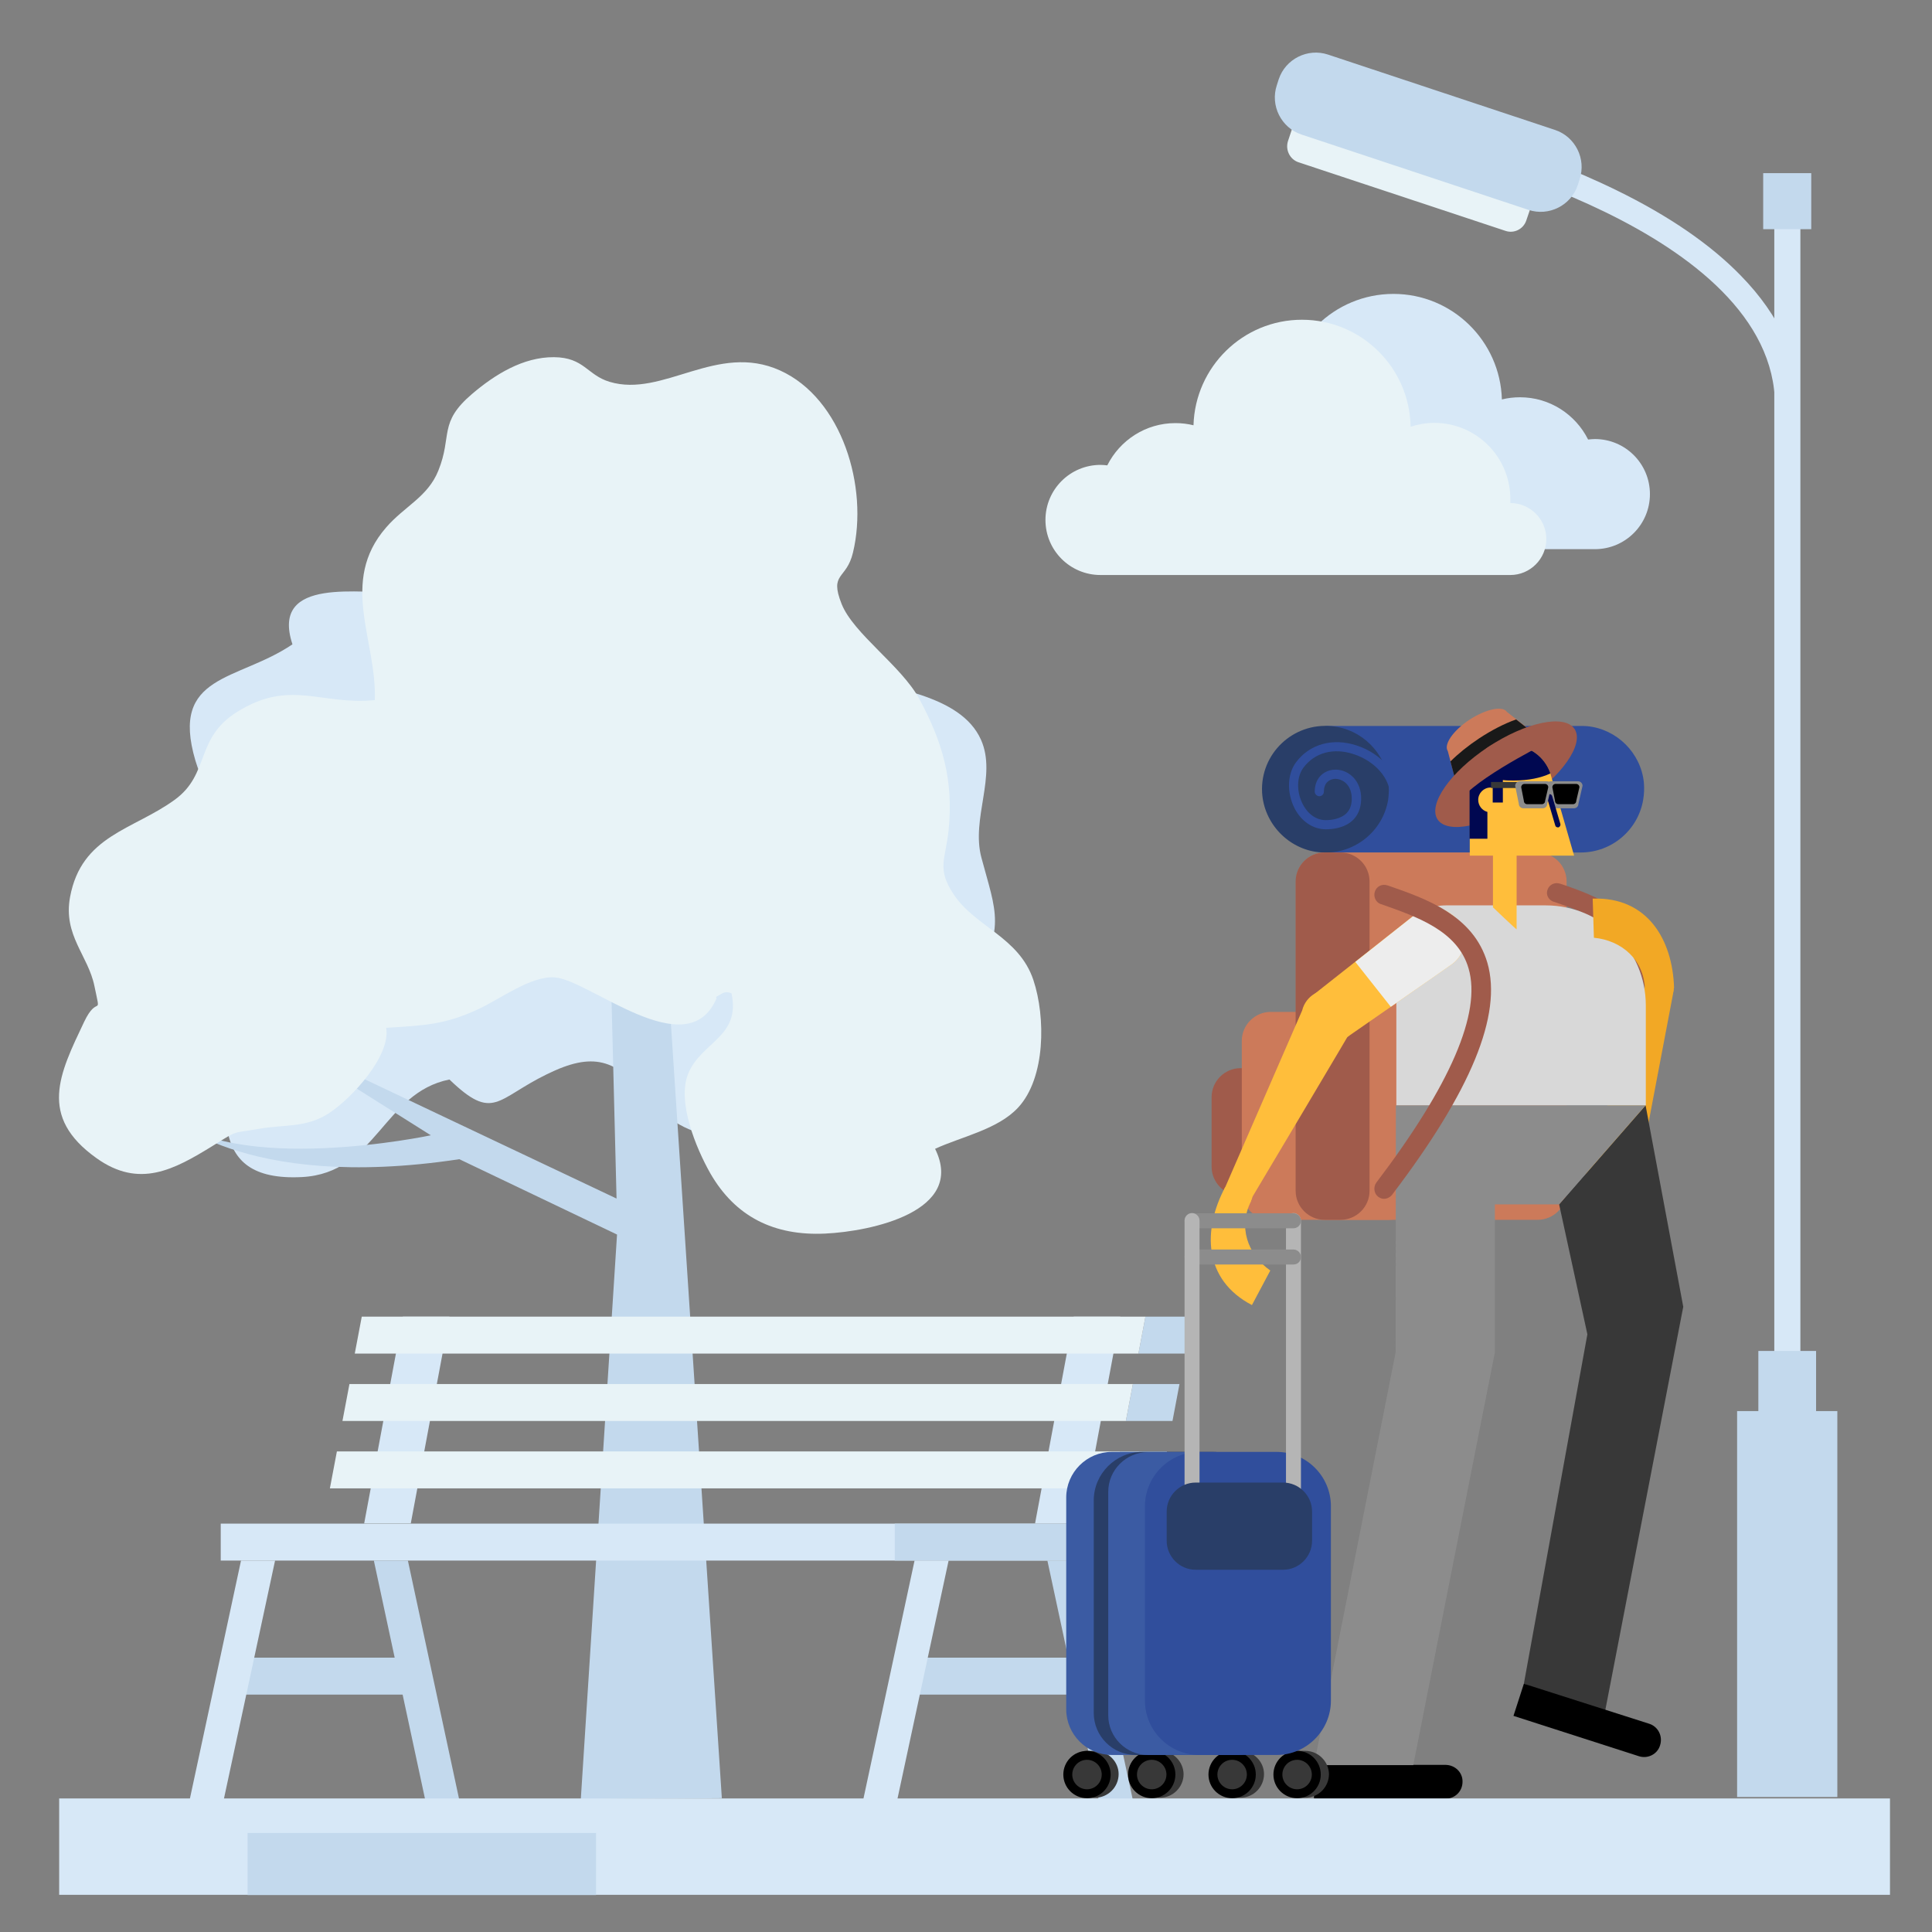 <?xml version="1.0" encoding="utf-8"?>
<!-- Generator: Adobe Illustrator 23.0.0, SVG Export Plug-In . SVG Version: 6.00 Build 0)  -->
<svg version="1.1" id="Capa_1" xmlns="http://www.w3.org/2000/svg" xmlns:xlink="http://www.w3.org/1999/xlink" x="0px" y="0px"
	 viewBox="0 0 800 800" enable-background="new 0 0 800 800" xml:space="preserve">
<rect x="0" y="0" width="800" height="800" fill="#808080" stroke="none"/>
<g>
	<g>
		<path fill="#D7E8F7" d="M165,245c-14.2,1.4-53.4-6.9-43.9,21.8c-22.7,15.4-50.8,12.1-40.2,48.1c4.4,14.9,15.1,25.9,16.6,41.1
			c1.1,10.3-2.4,23.9-3.6,34c-1.7,14.3,0.7,24.4,0.7,38.5c0.1,26.9-11,61,30.4,58.9c30.9-1.6,33.6-34.9,61.1-40.4
			c18.3,17.6,19.4,8,40.4-2.2c18.9-9.3,28.6-6.5,41.8,9.7c35.8,44,107.2-9.4,132.8-46c16.1-23.1,11.2-31.1,5.3-53.3
			c-4.4-16.3,6.5-33.9-0.2-48.9c-8.5-19-38.5-21.2-57.1-27.2c-40.4-13.1-80.7-31.1-123.9-31.2c-15.7,0-45.9,7.1-56.9-4.6"/>
		<path fill="#C3D9ED" d="M240.5,745l58.4-0.4L276.3,401l-23.4,0.2l2.4,95.1L113,428.9l65.4,41.2c0,0-81.6,17.3-110.2-9.2
			c0,0,31.5,32.8,122,19.1l65.3,31.2L240.5,745z"/>
		<path fill="#E8F3F7" d="M296.7,413.4c-12.1,28.3-52.7-7.8-67.1-8.7c-9.9-0.6-22.5,9-31.6,13.2c-13.8,6.4-22.1,6.7-38.1,7.7
			c2,11.6-14.3,29.2-23.6,35.3c-9.6,6.3-18.7,4.6-29.5,6.6c-10.7,1.9-7.8,0.1-18.6,6.9C72,484.4,57.7,492.2,40,479.6
			c-24.3-17.3-15.4-34.9-5.2-56.4c5.7-12,7.2-0.9,4.3-14.9c-2.6-12.7-13-21-10.1-36.8c4.7-25.6,26.1-27.8,43.3-40.3
			c14.8-10.7,8.3-25.5,26-36.5c21.9-13.6,34.5-2.6,56.9-4.8c0.9-24.6-14.9-49,4.7-71.5c7.6-8.8,17.2-12.6,21.6-23.5
			c5.9-14.6-0.1-19.8,14-31.8c9.4-8,21.1-15.3,33.9-15.2c12.5,0.1,13.7,7.4,23,10.2c22.1,6.7,44.5-16.5,70.6-4.7
			c25.7,11.6,36.7,48.4,30.2,75.4c-2.7,11.4-9.9,8.2-4.7,21.3c4.9,12.3,24.7,25.6,32.1,39.2c9.7,17.9,14.3,33.8,12.2,54.4
			c-1.3,12.4-5,15.8,2,26.5c8.9,13.6,27.1,17.7,33.1,35.6c5.1,15.3,5.1,40.5-6.3,52.8c-8.4,9.1-23.6,12.1-34.4,17.1
			c12.8,25.9-26.4,34.2-45.5,35.1c-21.1,1-37.2-6.9-47.6-25c-5.9-10.4-13.9-29.7-9.1-41.3c5.5-13.2,21.8-15.1,17.9-33.2
			c-3-1.2-4,0.3-6.4,1.5L296.7,413.4z"/>
	</g>
	<g>
		<path fill="#C3D9ED" d="M433.7,646.2l21.3,99.2h14.1l-21.3-99.2H433.7z"/>
		<path fill="#D7E8F7" d="M91.4,646.2H456v-15.3H91.4V646.2z"/>
		<path fill="#C3D9ED" d="M378.7,701.7h71.1v-15.3h-71.1V701.7z"/>
		<path fill="#D7E8F7" d="M166.8,545.2l-16,85.6h19.3l16-85.6H166.8z"/>
		<path fill="#D7E8F7" d="M444.6,545.2l-16,85.6h19.3l16-85.6H444.6z"/>
		<path fill="#C3D9ED" d="M370.5,646.2H456v-15.3h-85.5V646.2z"/>
		<path fill="#C3D9ED" d="M483.2,601l-2.9,15.3H461l2.9-15.3H483.2z"/>
		<path fill="#E8F3F7" d="M463.9,601l-2.9,15.3H136.6l2.9-15.3H463.9z"/>
		<path fill="#C3D9ED" d="M488.4,573.1l-2.9,15.3h-19.3l2.9-15.3H488.4z"/>
		<path fill="#E8F3F7" d="M469.1,573.1l-2.9,15.3H141.8l2.9-15.3H469.1z"/>
		<path fill="#C3D9ED" d="M474.3,545.2l-2.9,15.3h19.3l2.9-15.3H474.3z"/>
		<path fill="#E8F3F7" d="M149.8,545.2l-2.9,15.3h324.5l2.9-15.3H149.8z"/>
		<path fill="#D7E8F7" d="M378.7,646.2l-21.3,99.2h14.1l21.3-99.2H378.7z"/>
		<path fill="#C3D9ED" d="M154.8,646.2l21.3,99.2h14.1l-21.3-99.2H154.8z"/>
		<path fill="#C3D9ED" d="M99.8,701.7h71.1v-15.3H99.8V701.7z"/>
		<path fill="#D7E8F7" d="M99.8,646.2l-21.3,99.2h14.1l21.3-99.2H99.8z"/>
	</g>
	<g>
		<path d="M598.7,730.8c0,0-54.6,0-54.6,0v14c0,0,54.5,0,54.5,0c3.9,0,7-3.1,7-7C605.7,734,602.6,730.9,598.7,730.8z"/>
		<g>
			<path fill="#A05B4B" d="M534.3,495.1h-20.6c-6.6,0-12-5.4-12-12v-28.8c0-6.6,5.4-12,12-12h20.6c6.6,0,12,5.4,12,12v28.8
				C546.3,489.7,540.9,495.1,534.3,495.1z"/>
			<path fill="#CC7A5A" d="M575,505.1h-48.8c-6.6,0-12-5.4-12-12V431c0-6.6,5.4-12,12-12H575c6.6,0,12,5.4,12,12v62.2
				C587,499.7,581.6,505.1,575,505.1z"/>
			<path fill="#304E9C" d="M680.7,324.1c-1.2-12.3-11.2-22.2-23.4-23.4c-1.1-0.1-2.1-0.1-3.1-0.1H548.9V353h105.6v0
				c13,0,23.8-9.4,25.9-21.8C680.8,328.9,680.9,326.5,680.7,324.1z"/>
			<path fill="#293E68" d="M575,324.1c0.2,2.4,0.1,4.8-0.2,7.1c-2.2,13.2-14.4,23.1-28.6,21.7c-12.8-1.3-22.9-12-23.6-24.8
				c-0.8-16,12.8-29,28.9-27.4C563.9,301.9,573.8,311.8,575,324.1z"/>
			<path fill="#304E9C" d="M549,343.4c-5.3,0-10.2-3.3-13-8.8c-3.2-6.4-3-14.1,0.7-19c5.6-7.5,15.2-10.2,25.1-6.9
				c10.4,3.4,17.6,12,17.6,20.8c0,1.1-0.9,1.9-1.9,1.9s-1.9-0.9-1.9-1.9c0-7.2-6.2-14.3-15-17.2c-8.4-2.8-16.2-0.7-20.9,5.6
				c-2.8,3.8-2.9,9.9-0.3,15c2.2,4.3,5.7,6.7,9.6,6.7c1.8,0,6.1-0.3,8.7-3c1.5-1.6,2.2-3.9,2-6.7c-0.3-5-3.7-7.4-6.9-7.4
				c-2.2,0.1-4.6,1.5-4.6,5.3c0,1.1-0.9,1.9-1.9,1.9s-1.9-0.9-1.9-1.9c0-6.1,4.3-9,8.3-9.1c4.9-0.2,10.4,3.6,10.9,10.9
				c0.2,4-0.8,7.2-3,9.6C557.1,342.9,551.8,343.4,549,343.4z"/>
			<path fill="#CC7A5A" d="M636.7,505.1h-88.1c-6.6,0-12-5.4-12-12V365c0-6.6,5.4-12,12-12h88.1c6.6,0,12,5.4,12,12v128.1
				C648.7,499.7,643.3,505.1,636.7,505.1z"/>
			<path fill="#A05B4B" d="M555.1,505.1h-6.6c-6.6,0-12-5.4-12-12V365c0-6.6,5.4-12,12-12h6.6c6.6,0,12,5.4,12,12v128.1
				C567.1,499.7,561.7,505.1,555.1,505.1z"/>
		</g>
		<path fill="#A05B4B" d="M643.3,373.4l0.1,0c14.9,5,27,9.9,34.5,26.1c1.4,3.1,3.7,9.7,3.5,13.7v25.1c7.6-16.7,9.9-30.9,5.3-41.4
			c-8.2-18.7-24.8-25.7-40.7-31l-0.1,0c-2.1-0.7-4.4,0.4-5.1,2.5C640,370.4,641.2,372.7,643.3,373.4z"/>
		<g>
			<path fill="#F2A825" d="M662.9,506.8c6.1,1.3,12.1-2.6,13.4-8.6l16.5-86.8l0,0c0,0,0-0.1,0-0.1c0.7-3.2-1.4-6.4-4.6-7.1
				c-3.2-0.7-6.4,1.4-7.1,4.6c0,0,0,0.1,0,0.1l-0.1,0c0,0-26.6,84.1-26.7,84.6C652.9,499.5,656.8,505.4,662.9,506.8z"/>
		</g>
		<path fill="#D8D8D8" d="M640.1,374.9h-41.3l0,0c0,0-0.1,0-0.1,0c-11.3,0-20.5,9.2-20.5,20.5v62.4h103.3v-41.6
			C681.4,393.3,662.9,374.9,640.1,374.9z"/>
		<polygon fill="#383838" points="645.6,498.7 657.3,552.5 631,697.2 664.3,710.3 697,541.1 681.4,457.7 		"/>
		<g>
			<path fill="#FFBE3B" d="M601.6,399c5.6-4.4,6.5-12.4,2.1-18c-4.4-5.6-12.4-6.5-18-2.1l-40.8,32.2c-4.9,3.8-5.7,10.9-1.9,15.8
				c3.8,4.9,10.9,5.7,15.8,1.9c0,0,0.1-0.1,0.1-0.1C559,428.7,601.2,399.3,601.6,399z"/>
			<path fill="#EDEDED" d="M575.9,416.9c11.8-8.2,25.5-17.7,25.7-17.9c5.6-4.4,6.5-12.4,2.1-18c-4.4-5.6-12.4-6.5-18-2.1l-24.5,19.4
				L575.9,416.9z"/>
		</g>
		<g>
			<g>
				<g>
					<path fill="#FFBE3B" d="M507.5,491.7c1.6-2.8,5.1-3.9,8-2.4c2.9,1.5,4,5.1,2.5,8l0.1,0c-5.5,10.5-1.6,22.1,7.9,28.8l-7.6,14.3
						c-20.1-10.5-20.5-31.1-11.1-48.8L507.5,491.7z"/>
				</g>
				<g>
					<g>
						<path fill="#FFBE3B" d="M552.9,410.3c-6-1.6-12.2,2-13.7,8.1l-32.3,74.2l0,0c0,0,0,0.1,0,0.1c-0.8,3.2,1.1,6.5,4.3,7.3
							c3.2,0.8,6.5-1.1,7.3-4.3c0,0,0-0.1,0-0.1l0.1,0c0,0,42.3-71,42.4-71.5C562.5,418,558.9,411.8,552.9,410.3z"/>
					</g>
				</g>
			</g>
		</g>
		<polygon fill="#8C8C8C" points="578,457.7 577.9,560 544.1,730.9 585.2,730.9 619,560 619,498.7 645.6,498.7 681.4,457.7 		"/>
		<g>
			<path fill="#CC7A5A" d="M624,294.8c-1.8-2.7-8.7-1.2-15.5,3.2c-6.8,4.5-10.8,10.3-9,13l4.5,17.1l35.8-20.9L624,294.8z"/>
			<path fill="#191919" d="M612.4,305.8c-4.5,3-8.5,6.2-11.8,9.5l3.4,12.9l35.8-20.9l-12-9.4C623,299.6,617.7,302.3,612.4,305.8z"/>
			
				<ellipse transform="matrix(0.834 -0.551 0.551 0.834 -73.186 397.221)" fill="#A05B4B" cx="623.9" cy="320.3" rx="34" ry="13.5"/>
		</g>
		<path fill="#FFBE3B" d="M651.8,354.3l-9.9-34.3l0,0c-2.4-6.7-8.7-11.4-16.2-11.4c-9.5,0-17.1,7.7-17.1,17.1v28.6h9.6v21.4
			c0,0,9.8,9.4,9.8,9.1v-30.5H651.8z"/>
		<path fill="#000851" d="M631.7,327.3c-1.1,0-2.1,0.9-2.1,2.1c0,1.1,0.9,2.1,2.1,2.1s2.1-0.9,2.1-2.1
			C633.7,328.3,632.8,327.3,631.7,327.3z"/>
		<path fill="#000851" d="M641.9,320L641.9,320c-2.4-6.7-8.7-11.4-16.2-11.4c-5.1,0-9.6,2.2-12.8,5.8h0c-0.1,0.1-0.1,0.2-0.2,0.2
			c-0.2,0.2-0.4,0.4-0.5,0.6c-0.4,0.5-0.8,1-1.1,1.6c-0.1,0.2-0.2,0.3-0.3,0.5c-0.3,0.5-0.6,1-0.8,1.6c0,0.1-0.1,0.2-0.2,0.3
			c0,0,0,0,0,0c-0.8,2-1.3,4.2-1.3,6.5v21.6h7.4v-11.1c-2.2-0.6-3.8-2.6-3.8-5c0-2.8,2.3-5.1,5.1-5.1h0.9v6.2h4.2v-9.3
			c1.5,0.2,3,0.2,4.6,0.2c5.9,0,11.2-1.1,15-2.9L641.9,320z"/>
		<path fill="#A05B4B" d="M638.5,308.6c0,0-32.6,16.4-35,25.1C601.1,342.3,605.7,294.7,638.5,308.6z"/>
		<rect x="617.4" y="323.8" fill="#383838" width="12.6" height="2.5"/>
		<g>
			<path fill="#8C8C8C" d="M651.7,334.7h-8c-1,0-1.9-0.8-1.9-1.9l-1.5-7.4c0-1,0.8-1.9,1.9-1.9h11.2c1,0,1.9,0.8,1.9,1.9l-1.7,7.4
				C653.6,333.9,652.8,334.7,651.7,334.7z"/>
			<path d="M651.3,333h-6c-0.8,0-1.4-0.6-1.4-1.4l-1.1-5.6c0-0.8,0.6-1.4,1.4-1.4h8.4c0.8,0,1.4,0.6,1.4,1.4l-1.3,5.6
				C652.7,332.4,652.1,333,651.3,333z"/>
		</g>
		<path fill="#000851" d="M646.1,341.1l-3.4-11.5c-0.2-0.6-0.8-0.9-1.4-0.7c-0.6,0.2-0.9,0.8-0.7,1.4l3.4,11.5
			c0.1,0.5,0.6,0.8,1.1,0.8c0.1,0,0.2,0,0.3,0C646,342.3,646.3,341.6,646.1,341.1z"/>
		<g>
			<path fill="#8C8C8C" d="M638.8,334.7h-8c-1,0-1.9-0.8-1.9-1.9l-1.5-7.4c0-1,0.8-1.9,1.9-1.9h11.2c1,0,1.9,0.8,1.9,1.9l-1.7,7.4
				C640.7,333.9,639.8,334.7,638.8,334.7z"/>
			<path d="M638.4,333h-6c-0.8,0-1.4-0.6-1.4-1.4l-1.1-5.6c0-0.8,0.6-1.4,1.4-1.4h8.4c0.8,0,1.4,0.6,1.4,1.4l-1.3,5.6
				C639.8,332.4,639.2,333,638.4,333z"/>
		</g>
		<g>
			<g>
				<path fill="#383838" d="M513.6,725h-3.9l-0.5,1c-3.2,1.6-5.4,4.9-5.4,8.7c0,3.8,2.2,7.1,5.4,8.7l1,1h3.4c5.4,0,9.8-4.4,9.8-9.8
					C523.4,729.4,519,725,513.6,725z"/>
				<circle cx="510.2" cy="734.8" r="9.8"/>
				<circle fill="#383838" cx="510.2" cy="734.8" r="6.1"/>
			</g>
			<g>
				<path fill="#383838" d="M540.5,725h-3.9l-0.5,1c-3.2,1.6-5.4,4.9-5.4,8.7c0,3.8,2.2,7.1,5.4,8.7l1,1h3.4c5.4,0,9.8-4.4,9.8-9.8
					C550.2,729.4,545.9,725,540.5,725z"/>
				<circle cx="537.1" cy="734.8" r="9.8"/>
				<circle fill="#383838" cx="537.1" cy="734.8" r="6.1"/>
			</g>
			<g>
				<path fill="#383838" d="M453.4,725h-3.9l-0.5,1c-3.2,1.6-5.4,4.9-5.4,8.7c0,3.8,2.2,7.1,5.4,8.7l1,1h3.4c5.4,0,9.8-4.4,9.8-9.8
					C463.2,729.4,458.8,725,453.4,725z"/>
				<circle cx="450.1" cy="734.8" r="9.8"/>
				<circle fill="#383838" cx="450.1" cy="734.8" r="6.1"/>
			</g>
			<g>
				<path fill="#383838" d="M480.3,725h-3.9l-0.5,1c-3.2,1.6-5.4,4.9-5.4,8.7c0,3.8,2.2,7.1,5.4,8.7l1,1h3.4c5.4,0,9.8-4.4,9.8-9.8
					C490,729.4,485.7,725,480.3,725z"/>
				<circle cx="476.9" cy="734.8" r="9.8"/>
				<circle fill="#383838" cx="476.9" cy="734.8" r="6.1"/>
			</g>
			<path fill="#3B5BA3" d="M492.1,726.7h-31.7c-10.4,0-18.9-8.5-18.9-18.9v-87.7c0-10.4,8.5-18.9,18.9-18.9h31.7
				c10.4,0,18.9,8.5,18.9,18.9v87.7C511,718.2,502.5,726.7,492.1,726.7z"/>
			<path fill="#293E68" d="M502.3,726.7h-32c-9.6,0-17.4-7.8-17.4-17.4v-88c0-11,9-20.1,20.1-20.1h29.3c11,0,20.1,9,20.1,20.1v85.3
				C522.4,717.6,513.3,726.7,502.3,726.7z"/>
			<path fill="#3B5BA3" d="M511.9,726.7h-36.6c-9,0-16.4-7.4-16.4-16.4v-92.6c0-9,7.4-16.4,16.4-16.4h36.6c9,0,16.4,7.4,16.4,16.4
				v92.6C528.3,719.3,520.9,726.7,511.9,726.7z"/>
			<path fill="#304E9C" d="M528.6,726.7h-32c-12.4,0-22.5-10.1-22.5-22.5v-80.5c0-12.4,10.1-22.5,22.5-22.5h32
				c12.4,0,22.5,10.1,22.5,22.5v80.5C551.1,716.5,541,726.7,528.6,726.7z"/>
			<path fill="#B5B5B5" d="M535.6,502.3c-1.7,0-3.1,1.4-3.1,3.1v131c0,1.7,1.4,3.1,3.1,3.1s3.1-1.4,3.1-3.1v-131
				C538.7,503.8,537.3,502.3,535.6,502.3z"/>
			<path fill="#8C8C8C" d="M535.6,508.6h-42c-1.7,0-3.1-1.4-3.1-3.1c0-1.7,1.4-3.1,3.1-3.1h42c1.7,0,3.1,1.4,3.1,3.1
				C538.7,507.2,537.3,508.6,535.6,508.6z"/>
			<path fill="#8C8C8C" d="M535.6,523.6h-42c-1.7,0-3.1-1.4-3.1-3.1c0-1.7,1.4-3.1,3.1-3.1h42c1.7,0,3.1,1.4,3.1,3.1
				C538.7,522.3,537.3,523.6,535.6,523.6z"/>
			<path fill="#B5B5B5" d="M493.6,502.3c-1.7,0-3.1,1.4-3.1,3.1v131c0,1.7,1.4,3.1,3.1,3.1s3.1-1.4,3.1-3.1v-131
				C496.7,503.8,495.3,502.3,493.6,502.3z"/>
			<path fill="#293E68" d="M531.3,650h-36.2c-6.6,0-12-5.4-12-12v-12.1c0-6.6,5.4-12,12-12h36.2c6.6,0,12,5.4,12,12V638
				C543.3,644.6,537.9,650,531.3,650z"/>
		</g>
		<path fill="#A05B4B" d="M573.1,496.4c-0.9,0-1.7-0.3-2.5-0.9c-1.7-1.4-2-4-0.7-5.8c30.7-40.4,43.6-70.3,38.2-88.7
			c-4.5-15.6-21.4-21.4-36.2-26.6l-0.1,0c-2.1-0.7-3.2-3.1-2.5-5.2c0.7-2.2,3-3.3,5.1-2.6l0.1,0c15.9,5.5,35.6,12.3,41.4,32.1
			c6.2,21.5-6.7,53-39.6,96.2C575.5,495.8,574.3,496.4,573.1,496.4z"/>
		<path fill="#F2A825" d="M693.1,409.1c0,3.2-2.5,5.9-5.8,6s-6-2.4-6.1-5.7l-0.1,0c-0.4-11.9-9.5-20-21.1-21.1l-0.5-16.2
			c22.7-0.8,33.1,17,33.7,37L693.1,409.1z"/>
		<path d="M683,713.8c0,0-52-16.6-52-16.6l-4.3,13.3c0,0,51.9,16.7,51.9,16.7c3.7,1.2,7.7-0.8,8.8-4.5
			C688.6,718.9,686.6,715,683,713.8z"/>
	</g>
	<rect x="24.5" y="744.7" fill="#D7E8F7" width="758.1" height="39.9"/>
	<rect x="102.5" y="759" fill="#C3D9ED" width="144.3" height="25.7"/>
	<g>
		<path fill="#D7E8F7" d="M734.7,565.4h10.8v-482h-10.8V565.4z"/>
		<path fill="#E8F3F7" d="M623.4,95.6l-85.7-28.4c-3.6-1.2-5.5-5.1-4.4-8.7l4.3-12.9c1.2-3.6,5.1-5.5,8.7-4.4L632,69.7
			c3.6,1.2,5.5,5.1,4.4,8.7L632,91.3C630.8,94.9,626.9,96.8,623.4,95.6"/>
		<path fill="#C3D9ED" d="M719.3,744.1h41.5V584.3h-41.5V744.1z"/>
		<path fill="#C3D9ED" d="M728.1,614.1h23.9v-54.7h-23.9V614.1z"/>
		<path fill="#C3D9ED" d="M730.1,94.9H750V71.7h-19.9V94.9z"/>
		<path fill="#D7E8F7" d="M745.2,168H735c0-73.4-140.4-105.3-141.8-105.6l2.2-9.9c1.5,0.3,37.5,8.4,74,26.3
			c21.7,10.6,39,22.5,51.5,35.4C737,130.7,745.2,148.8,745.2,168z"/>
		<path fill="#C3D9ED" d="M632.9,86.9l-94-31.2c-8.4-2.8-13-12-10.2-20.4l0.8-2.5c2.8-8.4,12-13,20.4-10.2l94,31.2
			c8.4,2.8,13,12,10.2,20.4l-0.8,2.5C650.5,85.1,641.3,89.7,632.9,86.9"/>
	</g>
	<path fill="#D7E8F7" d="M660.4,181.8c-0.9,0-1.9,0.1-2.8,0.2c-5.2-10.4-15.9-17.5-28.2-17.5c-2.6,0-5.1,0.3-7.5,0.9
		c-0.7-24.2-20.5-43.7-44.9-43.7c-24.6,0-44.6,19.8-45,44.3c-3.1-1-6.4-1.6-9.8-1.6c-17.4,0-31.5,14.1-31.5,31.5c0,0.6,0,1.1,0,1.7
		c0,0,0,0,0,0c-8.2,0-14.9,6.7-14.9,14.9c0,8.2,6.7,14.9,14.9,14.9h169.7c12.6,0,22.8-10.2,22.8-22.8
		C683.2,192,673,181.8,660.4,181.8z"/>
	<path fill="#E8F3F7" d="M455.7,192.5c0.9,0,1.9,0.1,2.8,0.2c5.2-10.4,15.9-17.5,28.2-17.5c2.6,0,5.1,0.3,7.5,0.9
		c0.7-24.2,20.5-43.7,44.9-43.7c24.6,0,44.6,19.8,45,44.3c3.1-1,6.4-1.6,9.8-1.6c17.4,0,31.5,14.1,31.5,31.5c0,0.6,0,1.1,0,1.7
		c0,0,0,0,0,0c8.2,0,14.9,6.7,14.9,14.9c0,8.2-6.7,14.9-14.9,14.9H455.7c-12.6,0-22.8-10.2-22.8-22.8
		C432.9,202.7,443.1,192.5,455.7,192.5z"/>
</g>
</svg>
